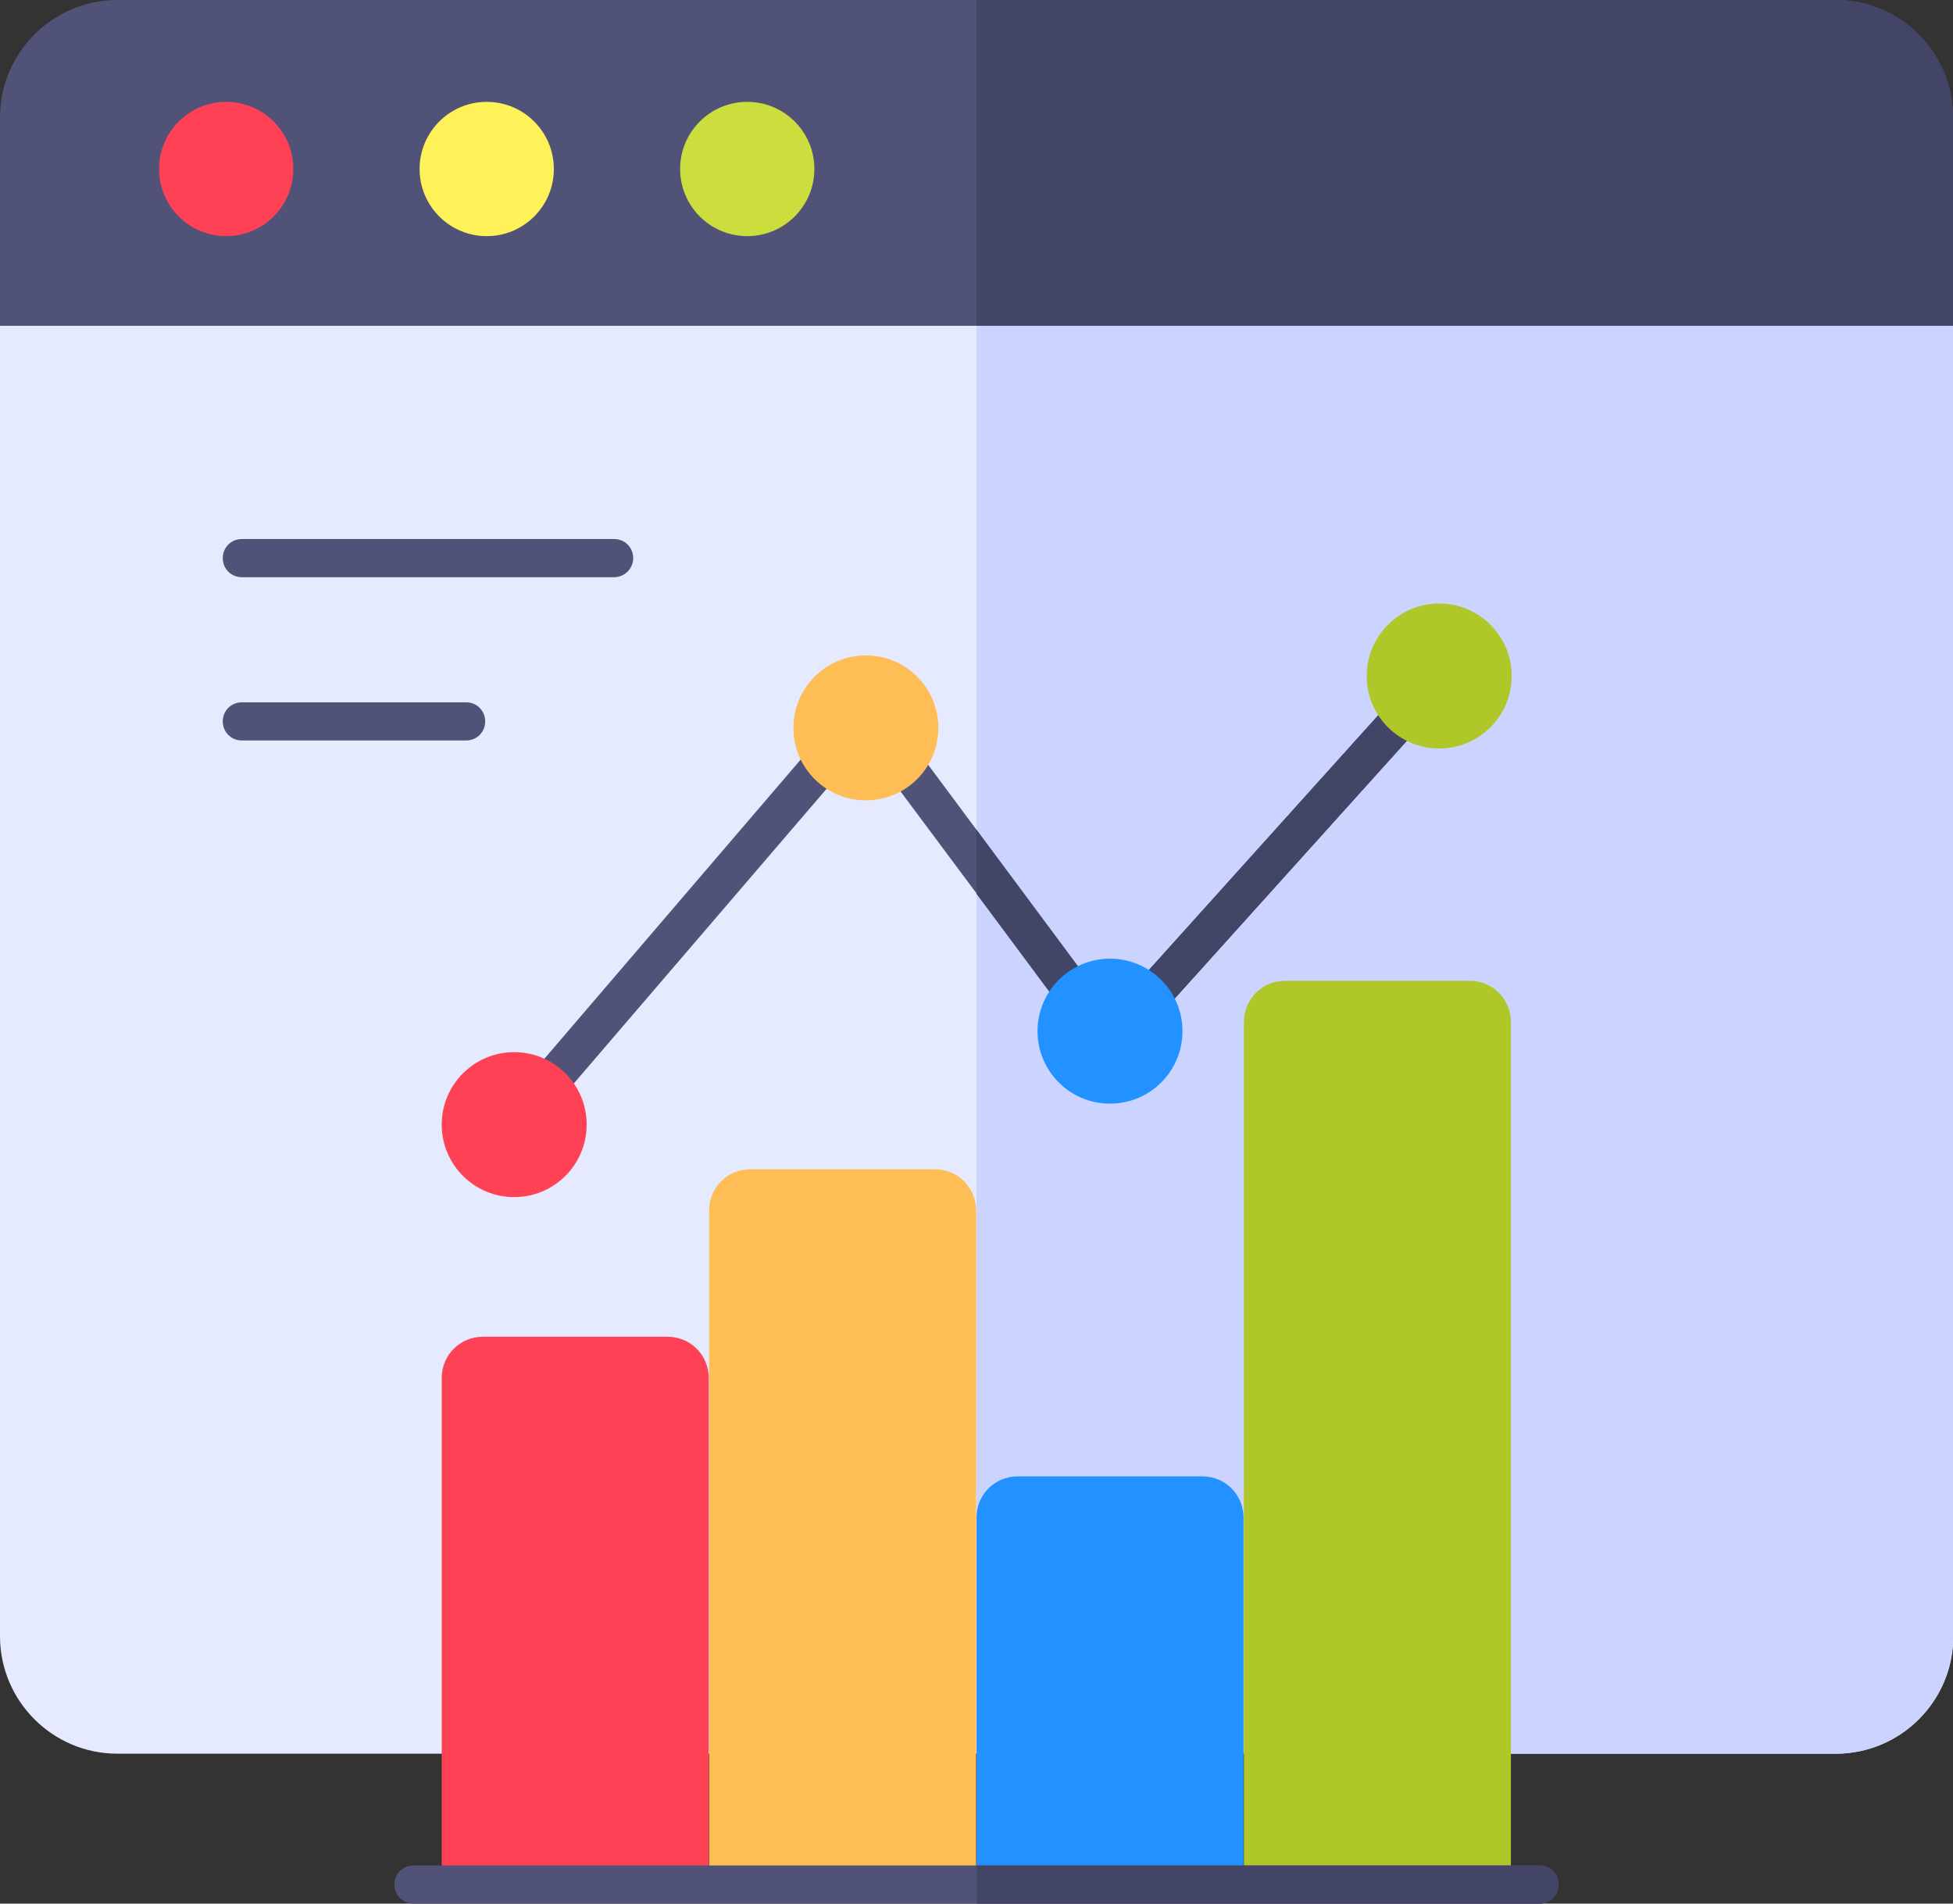 <svg id="Layer_1" enable-background="new 0 0 512 499" viewBox="0 0 512 499" xmlns="http://www.w3.org/2000/svg"><rect x="0" y="0" width="512" height="499" fill="#333333" stroke="none"/><g><g><g><path d="m512 30.8v54.6h-512v-54.6c0-17 13.8-30.8 30.8-30.8h450.5c16.9 0 30.7 13.8 30.7 30.8z" fill="#505278"/><path d="m481.2 0h-225.2v85.4h256v-54.6c0-17-13.8-30.8-30.8-30.8z" fill="#424566"/></g><g><path d="m0 85.4v343.5c0 17 13.8 30.8 30.8 30.8h450.5c17 0 30.8-13.8 30.8-30.8v-343.5z" fill="#e6eaff"/><path d="m256 85.4v374.3h225.2c17 0 30.8-13.8 30.8-30.8v-343.5z" fill="#cad4ff"/></g><g><circle cx="59.3" cy="44.3" fill="#ff4155" r="17.6"/><circle cx="127.6" cy="44.3" fill="#fff259" r="17.6"/><circle cx="195.9" cy="44.3" fill="#ccde3d" r="17.6"/></g></g><g><path d="m161 151.3h-97.6c-2.8 0-5-2.2-5-5s2.2-5 5-5h97.6c2.8 0 5 2.2 5 5s-2.3 5-5 5zm-33.8 37.8c0-2.8-2.2-5-5-5h-58.8c-2.8 0-5 2.2-5 5s2.2 5 5 5h58.8c2.8 0 5-2.2 5-5z" fill="#505278"/><g><g><path d="m134.8 299.5c-1.2 0-2.3-.4-3.3-1.2-2.1-1.8-2.3-5-.5-7.1l92.2-107.6c1-1.2 2.5-1.8 4-1.7s2.9.8 3.8 2l60.4 81.2 82.2-91.3c1.8-2.1 5-2.2 7.1-.4s2.2 5 .4 7.1l-86.3 95.8c-1 1.1-2.5 1.7-3.9 1.6-1.5-.1-2.9-.8-3.8-2l-60.3-80.9-88.2 102.8c-1 1.1-2.4 1.7-3.8 1.7z" fill="#505278"/><path d="m380.7 173.5c-2.1-1.9-5.2-1.7-7.1.4l-82.2 91.3-35.4-47.7v16.8l31 41.7c.9 1.2 2.3 1.9 3.8 2s3-.5 4-1.6l86.3-95.8c1.8-2.1 1.6-5.2-.4-7.1z" fill="#424566"/></g><circle cx="134.8" cy="294.8" fill="#ff4155" r="19"/><circle cx="227" cy="190.8" fill="#febd55" r="19"/><circle cx="291" cy="270.3" fill="#2192ff" r="19"/><circle cx="377.3" cy="177.2" fill="#afc728" r="19"/></g><g><path d="m185.9 494h-70.1v-132.8c0-6 4.8-10.8 10.8-10.8h48.4c6 0 10.8 4.8 10.8 10.8v132.8z" fill="#ff4155"/><path d="m256 494h-70.1v-176.7c0-6 4.8-10.8 10.8-10.8h48.4c6 0 10.8 4.8 10.8 10.8v176.7z" fill="#febd55"/><path d="m326.1 494h-70.1v-96.2c0-6 4.8-10.8 10.8-10.8h48.4c6 0 10.8 4.8 10.8 10.8v96.2z" fill="#2192ff"/><path d="m396.2 494h-70.1v-226.1c0-6 4.8-10.8 10.8-10.8h48.4c6 0 10.8 4.8 10.8 10.8v226.1z" fill="#afc728"/><g><path d="m403.6 499h-295.2c-2.8 0-5-2.2-5-5s2.2-5 5-5h295.2c2.8 0 5 2.2 5 5s-2.2 5-5 5z" fill="#505278"/><path d="m403.6 489h-147.5v10h147.5c2.8 0 5-2.2 5-5 0-2.7-2.2-5-5-5z" fill="#424566"/></g></g></g></g></svg>